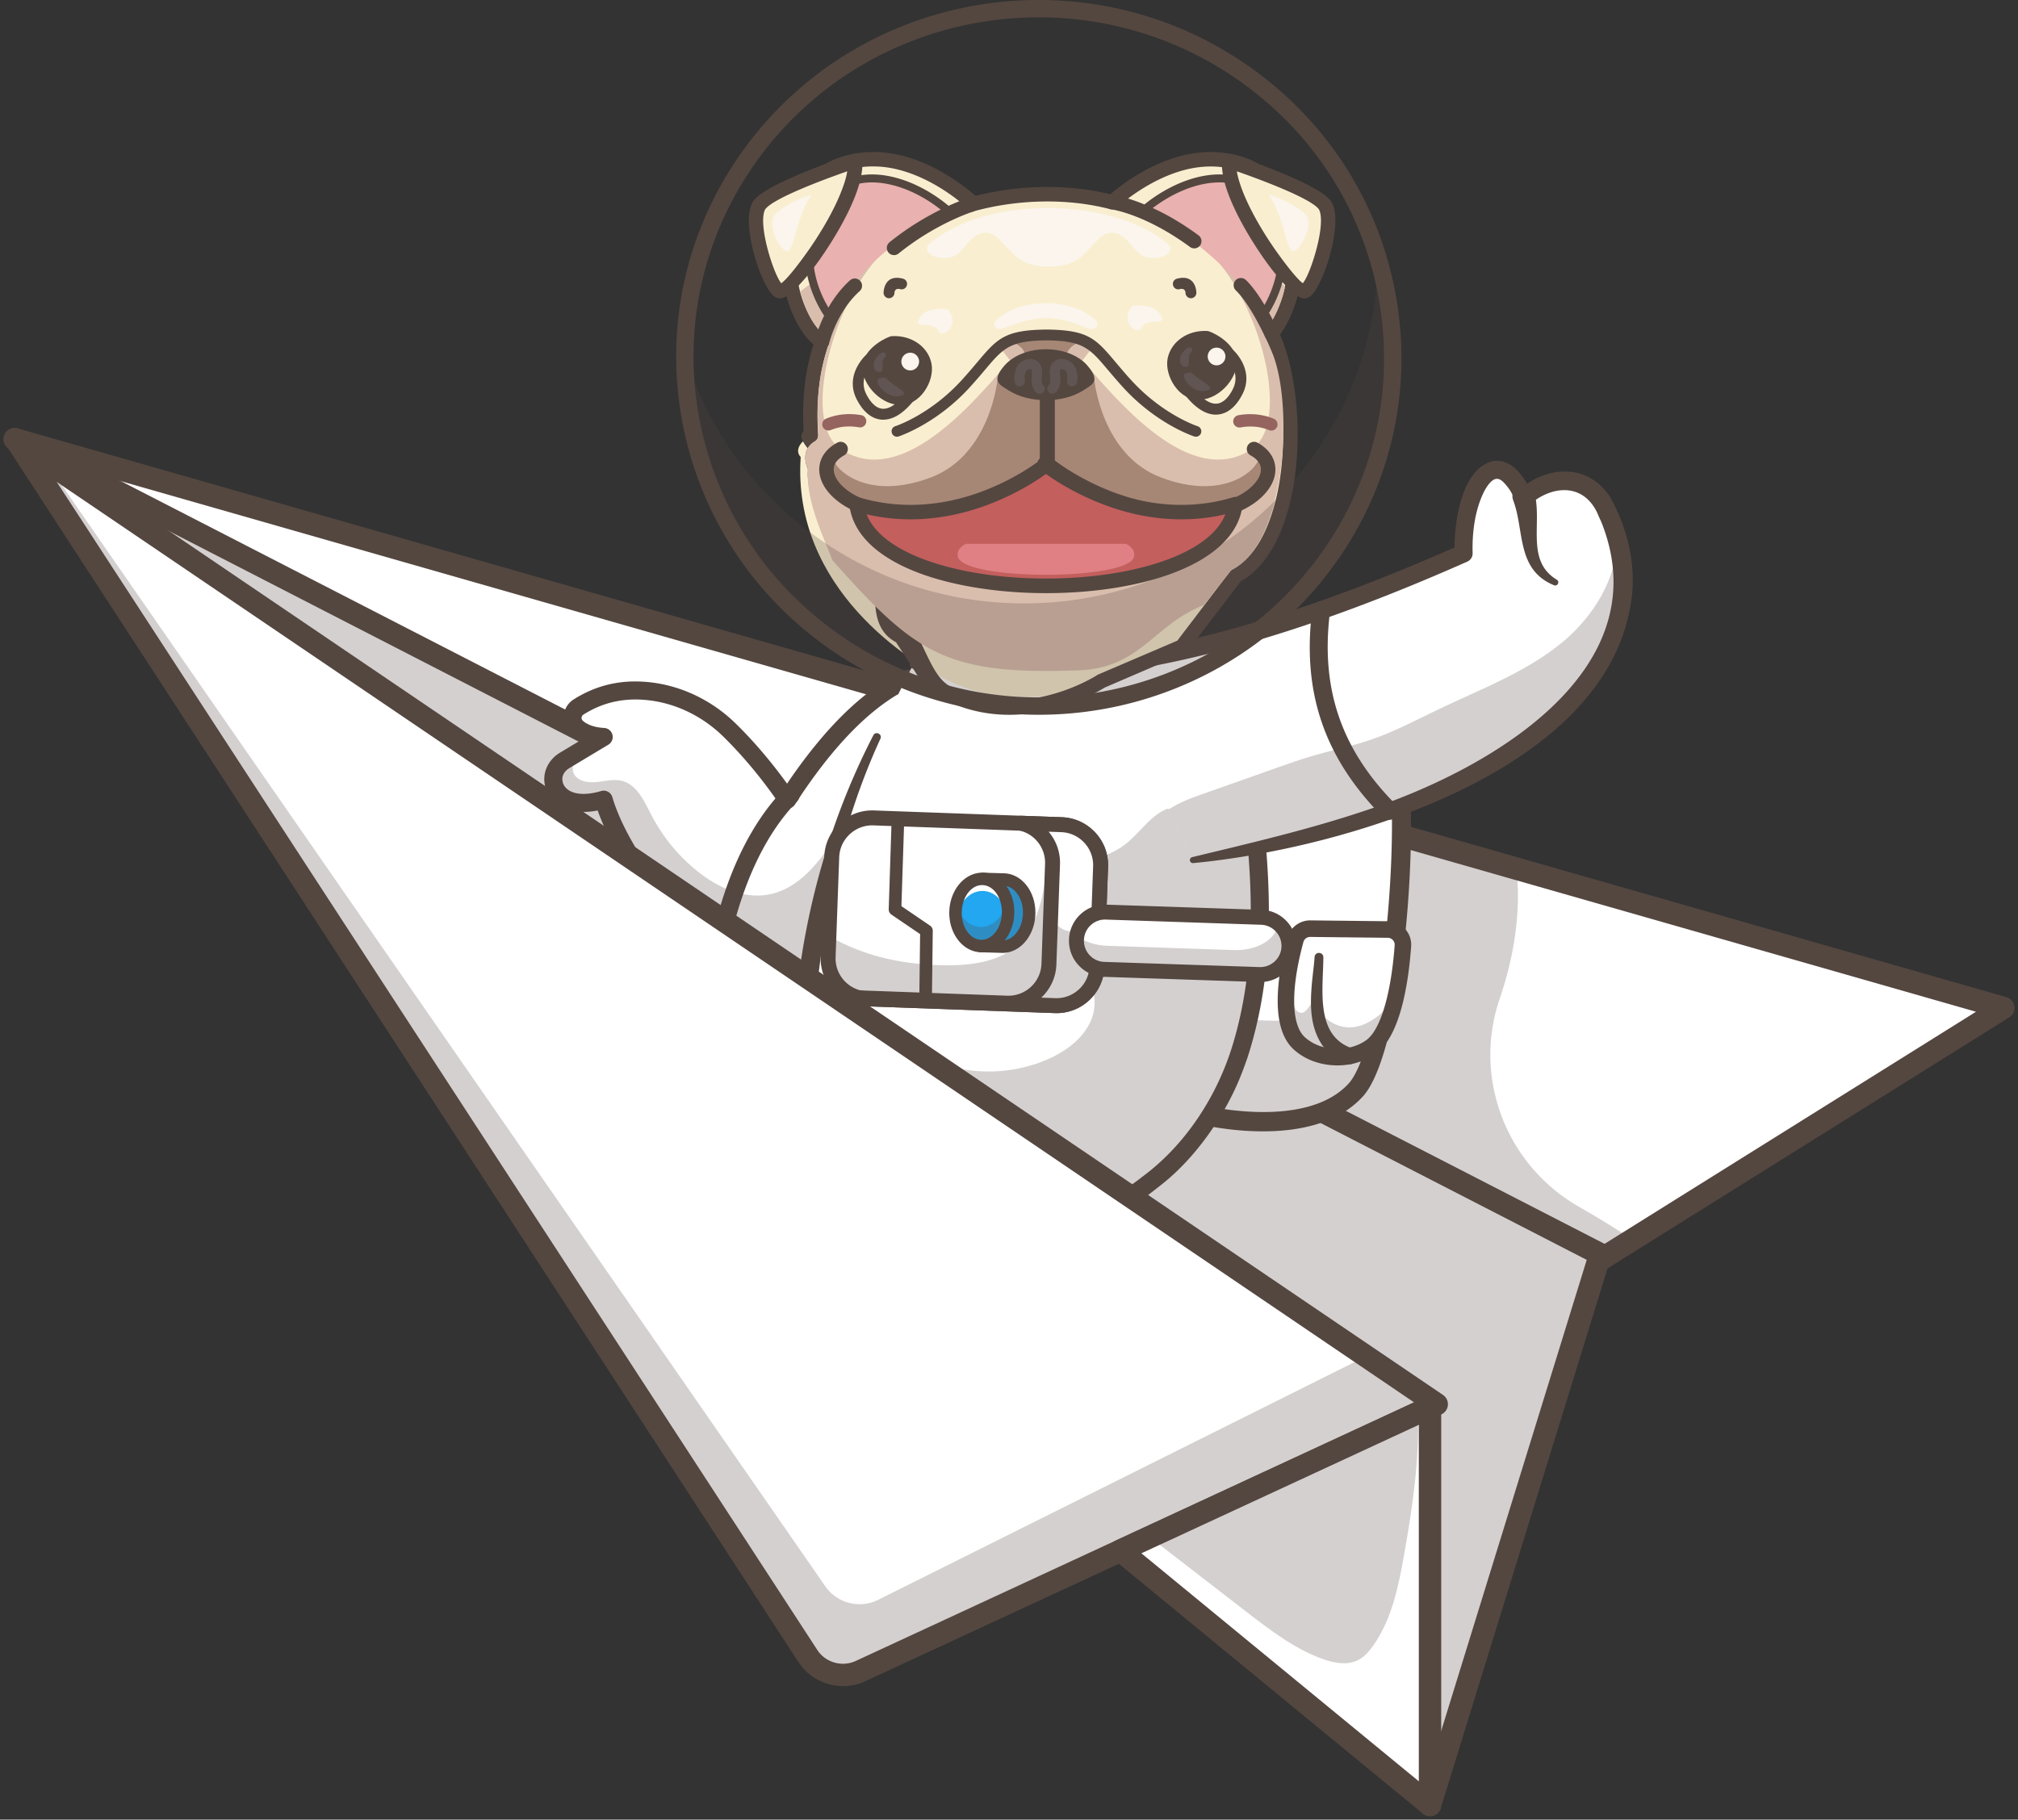<?xml version="1.0" encoding="UTF-8"?> <svg xmlns="http://www.w3.org/2000/svg" width="438" height="395" fill="none"><rect width="100%" height="100%" fill="#333333" stroke="none"/><path d="m434.805 218.788-80.556 50.354-36.093 22.554-91.688-57.159L3.2 95.334l262.054 74.957 63.877 18.265 105.674 30.232Z" fill="#fff"></path><path d="M318.157 294.126a2.43 2.43 0 0 1-1.287-.368L1.915 97.396a2.43 2.43 0 0 1 1.953-4.399l431.606 123.456a2.429 2.429 0 0 1 .618 4.397l-116.649 72.906c-.393.246-.841.37-1.286.37ZM19.177 102.432l298.976 186.399 110.73-69.207L19.178 102.432Z" fill="#544740"></path><path d="m354.249 269.142-36.095 22.552-91.688-57.159c9.73-23.447 20.677-47.011 38.786-64.246l63.877 18.265c.914 8.048-.136 16.369-2.362 24.195a91.113 91.113 0 0 1-1.318 4.226c-5.773 17.052 1.454 35.8 17.019 44.845l.3.175c3.899 2.268 7.817 4.543 11.481 7.147Z" fill="#544740" opacity=".25"></path><path d="m3.2 95.334 344.118 176.918-36.939 119.567L3.199 95.334Z" fill="#fff"></path><path d="m3.2 95.334 344.118 176.918-36.939 119.567L3.199 95.334Z" fill="#544740" opacity=".25"></path><path d="M310.379 394.251a2.424 2.424 0 0 1-1.687-.683L1.512 97.081a2.43 2.43 0 0 1 2.798-3.91l344.118 176.921a2.433 2.433 0 0 1 1.212 2.879l-36.938 119.567a2.43 2.43 0 0 1-2.323 1.713ZM16.746 105.031l292.478 282.296 35.171-113.844L16.746 105.031Z" fill="#544740"></path><path d="M294.255 236.619c-10.496 11.482-34.69 5.097-34.69 5.097l6.966-83.121 1.406-16.787s13.98 1.583 24.246 6.901c4.947 2.559 9.031 5.988 10.276 10.523 4.343 15.758.419 67.95-8.204 77.387Z" fill="#fff"></path><path d="M303.702 194.271c-1.245 18.251-4.604 37.046-9.447 42.346-10.495 11.484-34.691 5.1-34.691 5.1l8.375-99.908s.26.028.737.097l-6.532 77.896s24.197 6.384 34.691-5.1c2.843-3.112 5.175-10.867 6.867-20.431Z" fill="#544740" opacity=".25"></path><path d="M274.12 245.589c-7.89 0-14.556-1.712-15.088-1.852a2.088 2.088 0 0 1-1.485-2.552 2.086 2.086 0 0 1 2.55-1.489c.231.06 23.105 5.919 32.616-4.488 7.759-8.49 11.968-60.045 7.733-75.421-2.839-10.312-24.597-14.978-32.74-15.906a2.09 2.09 0 0 1-1.84-2.312 2.1 2.1 0 0 1 2.312-1.84c1.31.149 32.128 3.811 36.296 18.948 4.286 15.565.648 69.144-8.678 79.349-5.482 6-14.138 7.563-21.676 7.563Z" fill="#544740"></path><path d="m301.238 201.777-16.848-.19a3.301 3.301 0 0 0-3.225 2.432c-1.443 5.316-4.14 17.767.754 22.379 4.062 3.827 11.174 4.033 15.626.88 4.98-3.527 6.499-15.835 6.953-21.954a3.303 3.303 0 0 0-3.26-3.547Z" fill="#fff"></path><path d="M281.165 204.021c-1.447 5.314-4.14 17.765.754 22.375 4.062 3.829 11.174 4.035 15.628.882 3.061-2.171 4.814-7.662 5.815-12.991-.987 2.621-2.359 4.7-3.955 6.003-9.145 7.469-14.609-2.741-14.609-2.741s-1.296 2.253-2.179 2.309c-3.691.241-1.953-11.096-.917-16.942-.24.322-.426.693-.537 1.105Z" fill="#544740" opacity=".25"></path><path d="M290.278 231.273c-3.555 0-7.087-1.208-9.593-3.569-5.415-5.103-3.109-17.324-1.254-24.157.606-2.238 2.69-3.772 4.977-3.756l16.848.189a5.132 5.132 0 0 1 3.702 1.651 5.113 5.113 0 0 1 1.327 3.826c-.635 8.583-2.486 19.59-7.704 23.287-2.394 1.698-5.355 2.529-8.303 2.529Zm-5.924-27.889c-.681 0-1.278.453-1.454 1.106-2.758 10.152-2.663 17.854.251 20.601 3.345 3.15 9.462 3.481 13.357.722 3.088-2.187 5.405-9.895 6.199-20.62a1.498 1.498 0 0 0-.393-1.132 1.492 1.492 0 0 0-1.096-.488l-16.848-.189h-.016Z" fill="#544740"></path><path d="M287.228 207.79c-.013 6.836-1.871 16.953 6.2 19.758a1.797 1.797 0 0 1 1.141 2.288c-1.386 3.427-6.801-1.513-7.818-3.342-2.437-3.878-2.381-8.434-2.037-12.707.175-2.068.486-4.106.613-6.055.095-1.203 1.879-1.152 1.901.058ZM294.813 157.678c-8.233-.022-16.68.475-24.693 2.259a1.799 1.799 0 1 1-.672-3.529c4.284-.617 8.541-.823 12.782-.834a140.4 140.4 0 0 1 12.676.559c.972.089.892 1.574-.093 1.545Z" fill="#544740"></path><path d="M197.132 147.34c-.846 15.691-6.805 42.49-13.366 70.622l-8.341-5.668-.835-.564-17.167-11.646-20.395-13.832c-2.77-4.481-4.85-8.74-5.996-12.665-7.291 2.187-10.937-1.071-10.937-4.492 0-1.662 1.01-3.16 2.43-4.015l1.379-.826 7.126-4.277c-2.605-.155-4.492-.885-5.822-2.051-1.4-1.234-1.196-3.46.378-4.463 5.22-3.296 10.489-4.035 15.807-3.354 6.406.826 12.345 3.849 16.953 8.37 4.306 4.228 8.467 9.176 12.453 14.98.029.038.058.088.087.126.166-.253.32-.495.477-.739 8.379-12.784 16.749-21.181 25.129-25.207.212-.104.425-.202.64-.299Z" fill="#fff"></path><path d="M183.764 219.92a1.96 1.96 0 0 1-1.101-.338l-46.737-31.708a1.978 1.978 0 0 1-.566-.59c-2.574-4.164-4.428-7.899-5.637-11.353-3.554.706-6.636.235-8.805-1.38-1.771-1.316-2.785-3.305-2.785-5.454 0-2.255 1.294-4.436 3.378-5.691l4.441-2.665a9.081 9.081 0 0 1-2.038-1.341 4.693 4.693 0 0 1-1.591-3.919 4.748 4.748 0 0 1 2.208-3.667c5.17-3.263 10.758-4.455 17.104-3.644 6.676.861 13.093 4.026 18.076 8.915 3.906 3.834 7.637 8.208 11.117 13.027 8.19-12.112 16.527-20.255 24.81-24.233.206-.104.444-.213.682-.32a1.96 1.96 0 0 1 2.763 1.889c-.872 16.143-7.105 43.907-13.415 70.962a1.963 1.963 0 0 1-1.194 1.379 2.003 2.003 0 0 1-.71.131Zm-45.289-35.051 44.032 29.87c5.609-24.121 11.011-48.452 12.418-64.043-7.251 4.267-14.608 12.06-21.926 23.224-.147.231-.306.478-.475.739a1.96 1.96 0 0 1-3.198.111 17.169 17.169 0 0 1-.118-.168c-3.802-5.536-7.912-10.479-12.234-14.724-4.375-4.293-9.999-7.072-15.832-7.824-5.395-.693-10.147.311-14.511 3.067a.87.87 0 0 0-.401.666.798.798 0 0 0 .272.673c1.044.916 2.61 1.444 4.644 1.566a1.956 1.956 0 0 1 .89 3.632l-8.505 5.104c-.911.549-1.479 1.445-1.479 2.335 0 .911.427 1.734 1.206 2.313 1.502 1.117 4.13 1.227 7.209.304a1.956 1.956 0 0 1 1.496.155c.459.249.799.671.947 1.172 1.012 3.463 2.883 7.442 5.565 11.828Z" fill="#544740"></path><path d="M157.422 202.044a1.96 1.96 0 0 1-1.891-2.464c3.094-11.575 7.744-20.808 13.824-27.444a18.35 18.35 0 0 1 .79-.846 1.96 1.96 0 0 1 2.765-.157 1.96 1.96 0 0 1 .155 2.765c-.104.116-.206.22-.323.337-.127.134-.3.314-.464.505-5.687 6.207-10.037 14.89-12.965 25.85a1.96 1.96 0 0 1-1.891 1.454Z" fill="#544740"></path><path d="M182.306 180.255c-2.575 10.489-5.141 20.988-7.718 31.477l-17.166-11.646-20.395-13.832c-2.77-4.481-4.851-8.74-5.997-12.666-7.291 2.188-10.937-1.07-10.937-4.491 0-1.662 1.011-3.16 2.43-4.015l1.38-.827 2.313.244c-1.749-.087-2.499 2.587-1.361 3.928 1.137 1.341 3.13 1.516 4.879 1.312 1.74-.195 3.52-.661 5.231-.244 3.267.817 4.841 4.385 6.386 7.379a38.378 38.378 0 0 0 9.935 12.179c4.394 3.549 10.052 6.173 15.612 5.112 7-1.341 11.579-7.893 15.408-13.91Z" fill="#544740" opacity=".25"></path><path d="M273.41 198.997c0 .35 0 .71-.009 1.071-.02 1.128-.049 2.255-.096 3.372l-.088 1.72a83.411 83.411 0 0 1-.195 2.752c-.02.273-.038.553-.067.826l-.087.952c0 .096-.009.204-.029.311-.05.564-.117 1.129-.175 1.691-.097.777-.195 1.556-.302 2.324-.088.623-.175 1.234-.273 1.847a96.552 96.552 0 0 1-.408 2.354 88.835 88.835 0 0 1-.873 4.113c-.117.515-.244 1.03-.379 1.536-.224.835-.448 1.672-.701 2.499-.145.495-.291.992-.447 1.478-.05.136-.088.273-.137.407-.067.215-.136.437-.215.652-.145.437-.291.864-.457 1.303-.145.408-.291.826-.456 1.234-.02.058-.039.116-.068.175-.096.273-.204.544-.311.817l-.029.058a69.126 69.126 0 0 1-1.449 3.345 55.81 55.81 0 0 1-2.45 4.676c-.174.32-.369.631-.564.952a55.57 55.57 0 0 1-11.539 13.579 58.82 58.82 0 0 1-3.607 2.839 19.5 19.5 0 0 1-.893.642c-.574.408-1.167.807-1.769 1.196L203.138 231.1l-19.374-13.133-8.341-5.667c2.206-18.042 6.707-35.579 14.902-52.318l6.163-12.336 1.614-3.218 40.828-11.664 30.622 26.732c.262 1.487.515 2.965.759 4.443.506 3.139.972 6.27 1.379 9.38l.204 1.682c.097.739.186 1.467.262 2.196.108.876.195 1.749.282 2.616.068.602.126 1.196.175 1.798.058.573.107 1.137.155 1.711.096 1.079.174 2.158.244 3.227.038.506.078 1.001.096 1.498a155.98 155.98 0 0 1 .273 6.473c.04 1.493.049 2.989.029 4.477Z" fill="#fff"></path><path d="M197.9 143.715c9.757-4.323 19.96-7.34 30.276-9.955 3.42-.912 6.81-1.922 10.215-2.883a1.978 1.978 0 0 1 1.826.407l30.621 26.733c.35.305.566.707.641 1.133 3.97 23.78 6.663 47.792-.737 70.494-.531 1.502-.914 2.583-1.354 3.657-3.276 8.415-9.679 17.918-17.412 23.936-1.673 1.342-3.753 2.96-5.577 4.121-2.143 1.387-4.311-1.738-2.194-3.241 1.137-.749 2.518-1.695 3.567-2.552 9.615-7.031 16.38-17.703 19.701-28.509 5.457-17.732 4.481-36.598 2.079-54.849-.614-4.128-1.181-8.261-1.926-12.378l.641 1.134-30.622-26.732 1.826.408c-10.254 2.77-20.253 6.417-30.671 8.574-3.467.744-6.947 1.443-10.492 1.918a.745.745 0 0 1-.408-1.416ZM173.356 212.041c2.342-18.2 7.786-36.139 16.203-52.439.508-.948 1.982-.27 1.534.751-5.674 12.344-9.478 25.437-11.719 38.801-.762 4.446-1.255 8.929-1.88 13.393-.429 2.659-4.355 2.201-4.138-.506Z" fill="#544740"></path><path d="M273.206 205.315c-1.72.486-3.549.739-5.318.904a124.96 124.96 0 0 1-28.21-.457c-2.528-.331-5.327-.904-6.756-3.014-1.021-1.486-1.099-3.412-1.041-5.21.097-2.974.554-6.145 2.517-8.389 2.314-2.644 6.125-3.325 9.04-5.288 4.112-2.761 6.794-8.205 11.723-8.7l3.043 1.05c-.273-.399.175-.972.661-1.021.486-.049.942.204 1.39.39 1.944.806 4.132.349 6.232.36 1.955.02 3.878.457 5.667 1.254 1.101 9.651 1.578 19.121 1.052 28.121Z" fill="#544740" opacity=".25"></path><path d="m272.953 208.736-.087.952c0 .097-.009.204-.029.311-.049.565-.117 1.129-.175 1.691-.096.777-.195 1.556-.302 2.324a95.369 95.369 0 0 1-.273 1.848 96.473 96.473 0 0 1-.408 2.353c-.125.68-.262 1.361-.407 2.042-.146.69-.303 1.379-.466 2.071-.117.515-.244 1.03-.379 1.536-.224.835-.448 1.673-.701 2.499-.145.495-.291.992-.447 1.478-.049.136-.088.273-.137.407-.067.215-.136.437-.215.652-.145.437-.291.865-.456 1.303-.146.408-.292.826-.457 1.234-.02.058-.038.117-.068.175-.096.273-.203.544-.311.817l-.029.058a69.126 69.126 0 0 1-.622 1.498 43.388 43.388 0 0 1-.827 1.847 55.81 55.81 0 0 1-2.449 4.676c-.175.32-.37.632-.565.952a55.52 55.52 0 0 1-11.538 13.579 59.15 59.15 0 0 1-3.608 2.839c-.291.224-.593.437-.893.643-.573.407-1.167.806-1.769 1.195l-42.199-28.617a14.619 14.619 0 0 1-.224-.661c7.739 3.014 16.663 2.868 24.292-.408 4.082-1.749 7.961-4.568 9.653-8.67 1.682-4.103.419-9.584-3.567-11.548l.515-4.161a348.309 348.309 0 0 1 39.148 3.085Z" fill="#544740" opacity=".25"></path><path d="m311.837 304.818-1.458.671-67.17 31.117-56.449 26.15a9.06 9.06 0 0 1-11.412-3.276L3.686 95.82l133.34 90.434 20.395 13.832 18.004 12.208 8.341 5.668 61.572 41.751 66.499 45.105Z" fill="#fff"></path><path d="m246.283 319.492-55.665 27.781a9.06 9.06 0 0 1-11.502-2.943L9.596 99.828l-5.91-4.008 171.66 263.658a9.063 9.063 0 0 0 11.412 3.276l56.449-26.15 67.171-31.117 1.457-.671-15.326-10.394-50.226 25.07Z" fill="#544740" opacity=".25"></path><path d="M182.983 366.013c-3.798 0-7.506-1.874-9.673-5.21L1.65 97.145a2.43 2.43 0 0 1 3.4-3.338l171.74 116.476 8.341 5.67 128.071 86.855a2.431 2.431 0 0 1-.349 4.219l-1.458.67-123.614 57.263a11.41 11.41 0 0 1-4.798 1.053ZM12.303 104.6l165.082 253.553c1.785 2.746 5.378 3.776 8.354 2.397l121.177-56.135L12.303 104.6Z" fill="#544740"></path><path d="M310.379 305.489v86.33l-67.17-55.213 6.541-3.034 57.994-26.869 2.635-1.214Z" fill="#fff"></path><path d="M310.379 394.251c-.551 0-1.099-.19-1.543-.554l-67.171-55.215a2.438 2.438 0 0 1-.868-2.186 2.434 2.434 0 0 1 1.391-1.896l67.17-31.117a2.43 2.43 0 0 1 3.453 2.204v86.332c0 .941-.542 1.796-1.392 2.197a2.417 2.417 0 0 1-1.04.235Zm-62.64-57.066 60.209 49.491v-77.383l-60.209 27.892Z" fill="#544740"></path><path d="M304.761 337.432c-1.225 6.951-2.674 14.114-6.765 19.86-.855 1.205-1.856 2.353-3.159 3.032-2.412 1.263-5.366.681-7.914-.262-6.057-2.217-11.256-6.221-16.36-10.157-6.912-5.337-13.814-10.675-20.715-16.011l-.096-.32 57.994-26.869c.358 10.216-1.187 20.608-2.985 30.727Z" fill="#544740" opacity=".25"></path><path d="m188.209 216.823 40.791 1.47c4.829.177 8.926-3.633 9.1-8.467l.783-21.707c.153-4.231-2.75-7.895-6.719-8.858a8.664 8.664 0 0 0-1.75-.242l-40.786-1.472c-4.834-.175-8.93 3.633-9.1 8.467l-.624 17.193-.164 4.516c-.173 4.833 3.64 8.925 8.469 9.1Z" fill="#fff"></path><path d="m188.209 216.823 40.791 1.47c4.829.177 8.926-3.633 9.1-8.467l.783-21.707c.153-4.231-2.75-7.895-6.719-8.858-2.372 1.455-3.879 2.386-3.879 2.386-2.615 17.352-2.315 30.298-29.286 27.53-9.298-.954-15.442-3.919-19.093-5.97l-.164 4.516c-.175 4.833 3.638 8.925 8.467 9.1Z" fill="#544740" opacity=".25"></path><path d="M229.321 219.926c-.128 0-.253-.002-.381-.008l-40.79-1.472c-5.736-.208-10.235-5.043-10.03-10.78l.785-21.711c.1-2.77 1.279-5.34 3.321-7.24a10.39 10.39 0 0 1 7.461-2.79l40.788 1.473c2.768.1 5.341 1.279 7.24 3.319a10.353 10.353 0 0 1 2.79 7.461l-.783 21.71c-.204 5.61-4.834 10.038-10.401 10.038Zm-.264-3.251c3.966.135 7.278-2.956 7.42-6.903l.783-21.711a7.113 7.113 0 0 0-1.922-5.132 7.117 7.117 0 0 0-4.982-2.288l-40.788-1.472a7.121 7.121 0 0 0-5.132 1.923 7.117 7.117 0 0 0-2.288 4.982l-.784 21.71c-.144 3.95 2.954 7.279 6.903 7.421l40.79 1.47Z" fill="#544740"></path><path d="M186.578 216.604a7.848 7.848 0 0 0 1.631.22L229 218.295c3.538.125 6.683-1.88 8.178-4.874a8.644 8.644 0 0 0 .917-3.593l.351-9.644.117-3.181.32-8.882c.175-4.834-3.64-8.925-8.467-9.1l-8.814-.317c4.035.912 7 4.605 6.849 8.88l-.421 11.726-.362 9.989c-.176 4.828-4.271 8.643-9.1 8.466l-31.99-1.161Z" fill="#fff"></path><path d="M186.578 216.604a7.848 7.848 0 0 0 1.631.22L229 218.295c4.829.176 8.926-3.633 9.095-8.467l.468-12.825c-1.109 2.229-3.052 4.945-6.012 5.13-1.623.106-3.174-1.115-4.521-2.821l-.362 9.988c-.176 4.829-4.271 8.644-9.1 8.467l-31.99-1.163Z" fill="#544740" opacity=".25"></path><path d="M229.328 219.926c-.129 0-.257-.002-.386-.008l-40.792-1.474a9.685 9.685 0 0 1-1.951-.26 1.62 1.62 0 0 1-1.23-1.796 1.635 1.635 0 0 1 1.667-1.404l31.994 1.158a7.165 7.165 0 0 0 5.129-1.922 7.11 7.11 0 0 0 2.286-4.981l.782-21.711a7.17 7.17 0 0 0-5.582-7.244 1.623 1.623 0 0 1-1.25-1.793c.107-.829.797-1.459 1.667-1.412l8.811.317a10.36 10.36 0 0 1 7.242 3.321 10.333 10.333 0 0 1 2.788 7.461l-.783 21.708a10.331 10.331 0 0 1-3.32 7.242 10.32 10.32 0 0 1-7.072 2.798Zm-3.325-3.362 3.057.111a7.148 7.148 0 0 0 5.129-1.922 7.102 7.102 0 0 0 2.286-4.981l.783-21.709a7.099 7.099 0 0 0-1.922-5.133 7.13 7.13 0 0 0-4.983-2.289l-2.752-.098a10.394 10.394 0 0 1 2.468 7.105l-.783 21.709a10.323 10.323 0 0 1-3.283 7.207Z" fill="#544740"></path><path d="M211.967 198.036c-.024.803.908 7.319.908 7.319l4.574.138c3.15.096 5.802-3.089 5.924-7.111.122-4.022-2.333-7.362-5.482-7.458l-4.574-.138s-1.31 5.944-1.35 7.25Z" fill="#22A7F0"></path><path d="M211.967 198.036c-.024.803.908 7.319.908 7.319l4.574.138c3.15.096 5.802-3.089 5.924-7.111.122-4.022-2.333-7.362-5.482-7.458l-4.574-.138s-1.31 5.944-1.35 7.25Z" fill="#544740" opacity=".25"></path><path d="M217.591 206.849c-.06 0-.12 0-.182-.002l-4.576-.138a1.351 1.351 0 0 1-1.297-1.16c-.286-1.992-.947-6.715-.921-7.551.04-1.365 1.157-6.488 1.381-7.5a1.37 1.37 0 0 1 1.361-1.061l4.574.138c1.948.06 3.729 1.056 5.016 2.807 1.214 1.65 1.846 3.796 1.776 6.044-.069 2.246-.828 4.35-2.138 5.924-1.345 1.616-3.112 2.499-4.994 2.499Zm-3.536-2.81 3.436.104c1.097.051 2.169-.508 3.017-1.526.927-1.112 1.464-2.629 1.514-4.275.051-1.645-.394-3.194-1.252-4.36-.784-1.067-1.82-1.673-2.919-1.706l-3.451-.104c-.478 2.239-1.059 5.164-1.081 5.903 0 .458.352 3.212.736 5.964Z" fill="#544740"></path><path d="M218.78 198.249c.122-4.022-2.333-7.361-5.482-7.456-3.15-.096-5.802 3.088-5.924 7.111-.122 4.022 2.333 7.361 5.482 7.456 3.15.096 5.802-3.088 5.924-7.111Z" fill="#22A7F0"></path><path d="M218.799 198.246c-.12 4.02-2.773 7.207-5.922 7.111-3.154-.095-5.607-3.437-5.484-7.461.015-.542.08-1.073.188-1.581.726 2.788 2.753 4.819 5.2 4.89 2.72.082 5.072-2.28 5.736-5.525.209.802.308 1.667.282 2.566Z" fill="#544740" opacity=".25"></path><path d="M218.799 198.246a7.932 7.932 0 0 1-.063.808c-.53-3.171-2.698-5.569-5.359-5.649-2.933-.088-5.441 2.671-5.858 6.308a9.205 9.205 0 0 1-.124-1.817c.12-4.02 2.774-7.207 5.922-7.11 3.149.1 5.602 3.434 5.482 7.46Z" fill="#fff"></path><path d="M213.012 206.711c-.059 0-.117 0-.177-.004-3.889-.118-6.938-4.088-6.792-8.849.144-4.688 3.329-8.425 7.14-8.425.058 0 .116 0 .176.004 3.89.118 6.938 4.088 6.793 8.851-.142 4.686-3.329 8.423-7.14 8.423Zm-4.266-8.771c-.101 3.272 1.772 5.991 4.171 6.064 2.392.099 4.434-2.53 4.532-5.8.1-3.271-1.773-5.992-4.172-6.064-2.424-.111-4.431 2.528-4.531 5.8ZM200.896 218.491h-.016a1.366 1.366 0 0 1-1.351-1.385l.178-14.334-6.218-4.23a1.36 1.36 0 0 1-.597-1.175l.64-19.66a1.365 1.365 0 0 1 1.411-1.323 1.37 1.37 0 0 1 1.323 1.412l-.615 18.908 6.204 4.221c.38.258.604.69.599 1.148l-.188 15.07a1.37 1.37 0 0 1-1.37 1.348Z" fill="#544740"></path><path d="m273.341 211.55-33.692-1.127a6.217 6.217 0 0 1 .415-12.427l33.692 1.127a6.216 6.216 0 0 1 6.006 6.421 6.215 6.215 0 0 1-6.421 6.006Z" fill="#fff"></path><path d="M277.261 201.121c-.688 3.036-4.672 5.271-9.413 5.113l-27.485-.919c-2.618-.088-4.954-.888-6.607-2.104-.058.258-.102.52-.111.79-.115 3.432 3.964 6.353 9.109 6.524l27.486.919c5.145.172 9.409-2.469 9.524-5.902.054-1.685-.905-3.245-2.503-4.421Z" fill="#544740" opacity=".25"></path><path d="m273.552 213.175-.266-.003-33.691-1.127a7.778 7.778 0 0 1-5.464-2.481 7.78 7.78 0 0 1-2.109-5.616 7.791 7.791 0 0 1 2.48-5.464 7.799 7.799 0 0 1 5.617-2.109l33.692 1.126a7.78 7.78 0 0 1 5.463 2.481 7.786 7.786 0 0 1 2.111 5.617c-.142 4.231-3.629 7.576-7.833 7.576Zm-.156-3.247c2.535.068 4.661-1.907 4.744-4.439a4.575 4.575 0 0 0-1.235-3.292 4.571 4.571 0 0 0-3.204-1.454l-33.691-1.127a4.556 4.556 0 0 0-3.293 1.236 4.565 4.565 0 0 0-1.452 3.203 4.574 4.574 0 0 0 1.236 3.293 4.56 4.56 0 0 0 3.201 1.454l33.694 1.126Z" fill="#544740"></path><path d="m258.859 186.709-5.19-11.004-14.737-31.282c24.867-3.256 51.337-12.141 78.739-24.303-.486-13.124 6.552-26.11 13.124-12.15 2.089-1.711 4.326-2.906 6.746-3.441 4.297-.952 8.633 1.341 10.646 5.248a38.452 38.452 0 0 1 2.741 6.824c8.124 27.647-18.872 58.19-92.069 70.108Z" fill="#fff"></path><path d="M238.677 142.483c27.144-3.658 53.199-13.135 78.198-24.15l-1.161 1.862c-.2-5.999 1.245-18.515 8.396-20.124 4.366-.538 6.89 3.866 8.456 7.067l-3.013-.68c6.276-5.477 15.194-5.972 20.004 1.589 3.38 6.127 5.205 13.043 4.758 20.054-3.184 39.09-62.712 56.18-95.35 59.258a.657.657 0 0 1-.215-1.291c12.727-3.074 25.405-6.011 37.71-10.152 26.076-8.57 64.21-30.037 51.068-62.682l-.492-1.056c-2.764-7.173-9.691-7.189-15-2.688a1.97 1.97 0 0 1-2.77-.299c-.666-1.09-1.176-2.337-1.907-3.303-1.007-1.274-2.059-2.626-3.442-1.563-.621.451-1.239 1.33-1.74 2.262-2.04 3.993-2.675 8.949-2.548 13.468a1.956 1.956 0 0 1-1.161 1.862c-12.645 5.6-25.529 10.727-38.732 14.986-13.196 4.248-26.728 7.638-40.549 9.467a1.96 1.96 0 1 1-.51-3.887Z" fill="#544740"></path><path d="M333.099 107.202c1.62 6.461-1.951 14.562 4.799 18.639.706.411.153 1.519-.6 1.199-8.174-3.334-6.405-11.753-8.811-18.302-1.329-3.307 3.68-4.988 4.612-1.536ZM301.567 177.955c-.498 0-.997-.192-1.377-.572-12.771-12.831-17.654-27.176-15.368-45.147a1.943 1.943 0 1 1 3.856.492c-2.122 16.684 2.413 30.002 14.269 41.914a1.944 1.944 0 0 1-.007 2.75 1.954 1.954 0 0 1-1.373.563Z" fill="#544740"></path><path d="m258.859 186.709-5.19-11.004c2.275-1.527 4.928-2.488 7.533-3.401 5.141-1.819 10.284-3.637 15.426-5.464 3.032-1.07 6.075-2.148 9.167-3.023 3.811-1.089 7.71-1.886 11.472-3.151 5.269-1.769 10.197-4.413 15.222-6.814 9.127-4.355 18.79-7.98 26.596-14.416 6.834-5.647 12.092-14.154 11.839-22.834 8.128 27.646-18.868 58.189-92.065 70.107Z" fill="#544740" opacity=".25"></path><path fill-rule="evenodd" clip-rule="evenodd" d="M173.79 99.202s-2.255-1.97 2.222-4.714c-.457-7.771.237-14.061 2.412-20.32-4.035-2.348-6.936-10.703-6.841-14.455.189-8.087 8.827-22.999 8.827-22.999s5.991-3.626 14.913-1.387c8.922 2.222 15.732 8.733 15.732 8.733l-.347.394c9.727-2.727 20.824-3.074 30.708-.52.993-.914 7.409-6.558 15.591-8.607 8.922-2.223 14.912 1.387 14.912 1.387s8.639 14.913 8.828 23c.079 3.136-1.939 9.49-4.776 12.737 6.636 13.493 6.006 45.289-7.725 52.54l-11.696 15.354-17.514 7.488s-16.41 7.913-32.994 0c-8.276-3.862-34.191-20.083-32.252-48.631Z" fill="#F9EFD0"></path><path d="M176.833 95.828c-3.169 1.939-1.734 5.312-1.624 5.549v.015c.11.237.158.489.142.757-.71 10.499 13.503 18.858 18.169 25.905 7.645 11.523 8.204 18.864 13.185 21.197h.016c15.275 7.299 30.408-2.065 31.401-2.695.095-.063.19-.127.3-.158l17.119-7.33 11.429-15.007c.142-.19.315-.347.536-.458 5.722-3.026 9.001-10.94 10.325-19.878 1.624-11.019.221-23.472-3.279-30.581a1.595 1.595 0 0 1 .221-1.735c1.198-1.371 2.254-3.405 3.027-5.47.883-2.364 1.403-4.713 1.356-6.195-.158-6.952-7.078-19.515-8.403-21.88-1.324-.662-6.305-2.806-13.383-1.04-3.894.977-7.393 2.821-10.026 4.524a40.737 40.737 0 0 0-4.839 3.657 1.553 1.553 0 0 1-1.514.41c-4.713-1.23-9.726-1.765-14.739-1.671-5.17.095-10.325.836-15.149 2.191a1.543 1.543 0 0 1-1.45-.33 1.539 1.539 0 0 1-.536-1.183c-2.002-1.703-7.472-5.927-14.203-7.614-7.078-1.766-12.06.362-13.384 1.04-1.324 2.35-8.244 14.929-8.402 21.88-.047 1.86.757 5.06 2.128 7.946 1.056 2.238 2.428 4.224 3.941 5.107.631.362.946 1.15.694 1.86a43.509 43.509 0 0 0-2.113 9.27c-.378 3.23-.441 6.667-.204 10.45.047.6-.221 1.167-.741 1.467Zm15.236 15.322c-.489-1.308-21.542-14.487-17.664-17.466-.173-3.626-.095-6.952.268-10.105a46.385 46.385 0 0 1 1.892-8.812c-1.64-1.355-3.043-3.468-4.13-5.738-1.561-3.294-2.475-7.078-2.428-9.363.205-8.513 9.017-23.71 9.033-23.757.157-.268.378-.472.63-.614.678-.379 6.999-3.784 16.032-1.53 8.039 2.002 14.408 7.315 16.032 8.75 4.65-1.183 9.568-1.83 14.502-1.924 4.998-.078 9.995.426 14.755 1.577a43.938 43.938 0 0 1 4.666-3.468c2.869-1.86 6.684-3.863 10.972-4.934 9.553-2.38 16.079 1.56 16.095 1.56.236.142.441.347.567.568.032.047 8.828 15.243 9.033 23.756.047 1.86-.536 4.65-1.561 7.361-.756 2.034-1.765 4.036-2.947 5.628 3.436 7.74 4.776 20.367 3.137 31.512-1.419 9.695-5.124 18.365-11.65 22.038l-11.507 15.086c-.174.236-.41.394-.647.504l-17.371 7.472c-1.593.993-17.845 10.751-34.381 2.853h-.016c-5.281-2.459-2.86-.578-10.915-12.701-8.04-4.256-3.075-17.124-2.397-28.253Z" fill="#544740"></path><path fill-rule="evenodd" clip-rule="evenodd" d="m216.904 75.255 2.317 2.98c-7.472 8.56-23.441 28.169-36.761 19.247-8.134-5.454-2.617-29.1 7.551-40.954 7.015-8.166-6.117-.978-16.332 6.747a25.213 25.213 0 0 0 1.608 4.43c1.056 2.238 2.428 4.224 3.941 5.107.631.362.946 1.15.694 1.86a43.509 43.509 0 0 0-2.113 9.269c-.378 3.232-.441 6.668-.204 10.451a1.563 1.563 0 0 1-.757 1.435c-3.169 1.939-1.734 5.312-1.624 5.549v.016c.111.236.158.488.142.756-.441 6.526 3.311 14.298 5.313 19.484 17.664 19.821 24.262 24.823 52.092 23.919 14.754 0 17.149-9.742 28.467-14.187l5.763-7.288c.142-.19.315-.347.536-.458 11.713-6.195 13.289-36.036 8.513-47.244a67.322 67.322 0 0 0-1.467-3.215 1.595 1.595 0 0 1 .221-1.735c1.198-1.37 2.254-3.404 3.027-5.47a23.102 23.102 0 0 0 1.103-3.83c-9.915-7.252-21.439-13.352-14.786-5.596 10.167 11.838 15.685 35.5 7.551 40.954-13.321 8.922-29.289-10.672-36.762-19.248l2.318-2.979c-6.006-4.445-10.121-2.57-10.121-2.57l-.157 1.025.031-1.024c.016 0-4.098-1.876-10.104 2.57Z" fill="#DABEAD"></path><path fill-rule="evenodd" clip-rule="evenodd" d="M193.495 72.97c-.552.032-5.486 2.145-6.227 5.897-.725 3.751 3.295 8.78 7.866 9.048 4.572.268 7.772-5.218 7.046-8.97-.725-3.736-4.429-6.258-8.685-5.974Z" fill="#544740"></path><path fill-rule="evenodd" clip-rule="evenodd" d="M197.561 76.564c1.057 0 1.924.868 1.924 1.924a1.931 1.931 0 0 1-1.924 1.923 1.93 1.93 0 0 1-1.923-1.923 1.93 1.93 0 0 1 1.923-1.924Z" fill="#FBF5EE"></path><path d="M187.915 77.1a1.186 1.186 0 0 1 1.655.095c.426.489.378 1.23-.094 1.655-.016.016-3.327 2.995-1.451 6.715.536 1.057 1.151 1.892 1.829 2.444.504.41 1.04.646 1.592.71.568.062 1.198-.064 1.876-.41.962-.49 2.018-1.404 3.137-2.79A1.177 1.177 0 1 1 198.288 87c-1.34 1.655-2.649 2.774-3.91 3.42-1.103.552-2.16.757-3.168.663-1.025-.11-1.971-.52-2.822-1.214-.946-.757-1.766-1.86-2.459-3.216-2.696-5.328 1.986-9.537 1.986-9.553Z" fill="#544740"></path><path fill-rule="evenodd" clip-rule="evenodd" d="M191.43 76.533s-1.782.993-1.782 2.68c0 1.687 1.451 1.734 1.782 1.277.315-.457-.095-2.364.457-2.774.536-.41.631-1.372-.457-1.183ZM192.155 82.035s-2.002-.315-1.64 1.01c.363 1.323 2.68 3.499 4.919 2.868 2.222-.646-.694-1.466-3.279-3.878Z" fill="#615553"></path><path fill-rule="evenodd" clip-rule="evenodd" d="M262.115 71.851c.551.032 5.485 2.144 6.226 5.896.725 3.752-3.294 8.78-7.866 9.048-4.571.268-7.771-5.218-7.046-8.97.741-3.736 4.445-6.242 8.686-5.974Z" fill="#544740"></path><path d="M266.135 77.762a1.159 1.159 0 0 1-.095-1.656 1.158 1.158 0 0 1 1.655-.094c.016.016 4.682 4.225 1.987 9.537-.694 1.356-1.514 2.46-2.459 3.216-.852.693-1.798 1.103-2.822 1.213-1.009.11-2.081-.094-3.169-.661-1.261-.647-2.569-1.75-3.909-3.421a1.177 1.177 0 1 1 1.829-1.482c1.119 1.387 2.175 2.302 3.137 2.79.677.347 1.308.473 1.875.41.552-.063 1.088-.3 1.593-.71.677-.551 1.292-1.37 1.828-2.443 1.876-3.704-1.434-6.684-1.45-6.7Z" fill="#544740"></path><path fill-rule="evenodd" clip-rule="evenodd" d="M264.053 75.461a1.93 1.93 0 0 1 1.923 1.923 1.93 1.93 0 0 1-1.923 1.923 1.93 1.93 0 0 1-1.923-1.923 1.92 1.92 0 0 1 1.923-1.923Z" fill="#FBF5EE"></path><path fill-rule="evenodd" clip-rule="evenodd" d="M257.906 75.415s-1.781.993-1.781 2.68c0 1.686 1.45 1.733 1.781 1.276.316-.457-.094-2.364.458-2.774.551-.41.63-1.356-.458-1.182ZM258.631 80.915s-2.002-.315-1.639 1.01c.362 1.324 2.68 3.499 4.918 2.868 2.223-.646-.693-1.466-3.279-3.878Z" fill="#615553"></path><path fill-rule="evenodd" clip-rule="evenodd" d="M218.953 73.978s4.241 1.15 3.374 3.941c-.867 2.775-5.833 4.54-5.833 4.54s-1.56 16.363-14.534 21.218c-12.989 4.855-19.847-1.056-20.903-3.484-1.056-2.427-2.396 4.745 2.806 8.119 5.202 3.373 21.786 3.61 29.431.078 7.646-3.531 13.715-7.472 13.715-7.472s6.069 3.941 13.714 7.472c7.646 3.532 24.229 3.295 29.431-.078 5.202-3.374 3.862-10.546 2.806-8.119-1.056 2.428-7.913 8.339-20.903 3.484-12.989-4.855-14.534-21.218-14.534-21.218s-4.965-1.766-5.832-4.54 3.373-3.94 3.373-3.94c-2.412-.773-8.071-1.294-8.071-1.294s-5.612.52-8.04 1.293Z" fill="#A68675"></path><path d="M225.748 86.039a1.58 1.58 0 0 1 1.576-1.577c.867 0 1.576.71 1.576 1.577v14.66c0 .52-.252.977-.646 1.261-.962.788-12.579 9.947-28.848 11.145-7.598.552-13.62-1.356-17.293-4.099-1.623-1.198-2.821-2.585-3.531-4.004-.772-1.56-.977-3.168-.551-4.681.472-1.656 1.655-3.122 3.673-4.225a1.578 1.578 0 0 1 2.128.63 1.578 1.578 0 0 1-.631 2.129c-1.198.662-1.907 1.466-2.144 2.317-.205.741-.079 1.576.331 2.427.489.978 1.356 1.971 2.585 2.869 3.153 2.334 8.418 3.973 15.197 3.484 13.872-1.024 24.103-8.165 26.562-10.025V86.038h.016Z" fill="#544740"></path><path d="M225.748 86.039a1.58 1.58 0 0 1 1.576-1.577c.867 0 1.577.71 1.577 1.577v13.888c2.459 1.875 12.689 9.016 26.562 10.025 6.778.505 12.043-1.135 15.196-3.484 1.214-.898 2.081-1.891 2.585-2.869.426-.851.552-1.686.331-2.427-.236-.851-.93-1.655-2.144-2.317a1.578 1.578 0 0 1-.63-2.129 1.577 1.577 0 0 1 2.128-.63c2.002 1.088 3.2 2.57 3.673 4.225.425 1.513.221 3.137-.552 4.681-.709 1.419-1.907 2.806-3.531 4.004-3.673 2.728-9.695 4.651-17.293 4.099-16.268-1.198-27.886-10.357-28.848-11.145a1.546 1.546 0 0 1-.646-1.261v-14.66h.016Z" fill="#544740"></path><path fill-rule="evenodd" clip-rule="evenodd" d="M217.96 79.418c-2.869 3.342-1.04 4.067.962 5.328 4.43 2.837 11.76 2.837 16.189 0 1.987-1.277 3.815-1.986.962-5.328-4.13-4.808-13.983-4.808-18.113 0Z" fill="#544740"></path><path d="M222.421 82.602c.095.6-.315 1.167-.914 1.261a1.103 1.103 0 0 1-1.261-.914c0-.016-.631-3.8 2.191-4.792.615-.22 1.166-.268 1.624-.205.52.079.945.3 1.276.615.316.283.521.646.663 1.04.189.552.22 1.167.157 1.687-.079.504-.11 1.182-.016 1.734.048.252.095.425.142.457a1.09 1.09 0 0 1 .253 1.53 1.09 1.09 0 0 1-1.53.251c-.583-.41-.898-1.103-1.024-1.876-.142-.803-.095-1.734 0-2.427a1.408 1.408 0 0 0-.048-.63.565.565 0 0 0-.094-.174.12.12 0 0 0-.079-.032c-.126-.015-.315 0-.583.095-1.072.378-.757 2.365-.757 2.38ZM233.787 82.934a1.104 1.104 0 0 1-1.261.914 1.105 1.105 0 0 1-.915-1.261s.331-2.002-.74-2.38c-.253-.095-.442-.11-.584-.095-.047 0-.063.016-.079.032a.69.69 0 0 0-.094.157 1.478 1.478 0 0 0-.047.647c.11.693.141 1.623 0 2.427-.142.773-.442 1.466-1.025 1.876a1.103 1.103 0 0 1-1.529-.252 1.103 1.103 0 0 1 .252-1.53c.047-.03.095-.22.142-.456.094-.552.063-1.23-.016-1.734a3.66 3.66 0 0 1 .142-1.687c.142-.394.347-.741.662-1.04a2.322 2.322 0 0 1 1.277-.615c.457-.063 1.009-.016 1.624.205 2.806.993 2.191 4.776 2.191 4.792Z" fill="#615553"></path><path fill-rule="evenodd" clip-rule="evenodd" d="M185.913 109.432c2.79 23.646 79.418 23.646 82.208 0-20.099 6.117-37.329-5.675-40.765-8.26l-.032-.489s-.094.079-.299.237a5.48 5.48 0 0 0-.3-.237l-.031.489c-3.452 2.585-20.682 14.377-40.781 8.26Z" fill="#C35F5D"></path><path d="M203.048 125.588c-10.278-3.058-17.797-8.354-18.695-15.984a1.72 1.72 0 0 1 .063-.631 1.562 1.562 0 0 1 1.954-1.04c7.062 2.144 13.762 1.986 19.595.82 9.411-1.908 16.536-6.479 19.232-8.418a1.52 1.52 0 0 1 .425-.757 1.544 1.544 0 0 1 1.419-.425l.189-.032a1.57 1.57 0 0 1 1.624 1.214c2.68 1.923 9.805 6.51 19.232 8.418 5.801 1.166 12.469 1.324 19.484-.788.22-.079.473-.127.741-.095a1.58 1.58 0 0 1 1.387 1.75c-.899 7.614-8.418 12.926-18.696 15.984-7.094 2.113-15.543 3.153-23.977 3.153-8.433 0-16.867-1.072-23.977-3.169Zm-14.959-13.95c1.938 4.934 7.976 8.591 15.858 10.924 6.794 2.018 14.928 3.026 23.078 3.026 8.15 0 16.284-1.008 23.078-3.026 7.882-2.333 13.904-5.99 15.859-10.924-6.653 1.56-12.942 1.308-18.491.189-9.994-2.018-17.577-6.889-20.446-8.938-2.869 2.065-10.435 6.92-20.446 8.938-5.548 1.119-11.838 1.371-18.49-.189Z" fill="#544740"></path><path fill-rule="evenodd" clip-rule="evenodd" d="M209.652 118.054s-2.144.883-1.749 2.79c1.087 5.234 37.139 5.234 38.227 0 .394-1.907-1.75-2.79-1.75-2.79h-34.728Z" fill="#E08084"></path><path d="M194.141 63.558c0 .646-.536 1.182-1.183 1.182a1.19 1.19 0 0 1-1.182-1.182c0-.016 0-4.193 4.225-3.058.63.173 1.009.803.835 1.434-.173.63-.804 1.009-1.434.836-1.261-.332-1.261.788-1.261.788ZM259.671 63.558a1.19 1.19 0 0 1-1.182 1.182 1.191 1.191 0 0 1-1.183-1.182s0-1.12-1.261-.788a1.16 1.16 0 0 1-1.434-.836 1.16 1.16 0 0 1 .835-1.434c4.225-1.135 4.225 3.042 4.225 3.058Z" fill="#544740"></path><path fill-rule="evenodd" clip-rule="evenodd" d="M179.827 68.367s-5.722-7.535-3.878-17.151c3.263-16.93 19.689-14.597 30.377-5.013.016 0-14.14 4.114-26.499 22.164Z" fill="#E9B1AF"></path><path d="M210.252 42.94a1.573 1.573 0 0 1 1.971 1.04 1.573 1.573 0 0 1-1.041 1.97c-.016 0-8.024 2.507-16.142 9.08a1.571 1.571 0 0 1-2.207-.22 1.57 1.57 0 0 1 .221-2.207c8.623-6.983 17.182-9.663 17.198-9.663ZM179.97 74.53c-.189.852-1.041 1.372-1.892 1.183-.851-.19-1.371-1.04-1.182-1.892 0-.016 1.797-7.74 7.582-12.958a1.572 1.572 0 0 1 2.223.11c.583.647.536 1.64-.11 2.223-5.045 4.54-6.621 11.319-6.621 11.335Z" fill="#544740"></path><path d="M180.521 67.847a.875.875 0 0 1-.173 1.214.875.875 0 0 1-1.214-.173c-.015-.016-5.958-7.85-4.035-17.845.741-3.878 2.159-6.794 4.051-8.89 1.75-1.955 3.894-3.185 6.274-3.815 2.333-.615 4.887-.615 7.488-.11 4.824.93 9.836 3.593 13.998 7.33a.853.853 0 0 1 .063 1.213.853.853 0 0 1-1.214.063c-3.941-3.53-8.654-6.037-13.178-6.904-2.365-.457-4.651-.457-6.731.079-2.05.536-3.91 1.592-5.407 3.294-1.671 1.876-2.948 4.525-3.626 8.071-1.781 9.238 3.689 16.458 3.704 16.473Z" fill="#544740"></path><path fill-rule="evenodd" clip-rule="evenodd" d="M185.581 34.963s-17.97 5.974-20.682 9.474c-2.711 3.5 2.065 17.97 4.288 18.759 2.223.788 17.183-19.484 16.394-28.233Z" fill="#F9EFD0"></path><path d="M163.654 43.46c3.011-3.894 21.376-9.979 21.423-9.994a2.43 2.43 0 0 1 .362-.08 1.561 1.561 0 0 1 1.703 1.42c.173 1.97-.3 4.35-1.214 6.904-1.718 4.808-5.013 10.404-8.15 14.818-3.31 4.65-6.699 8.087-8.244 8.229-.3.031-.599 0-.867-.095a2.634 2.634 0 0 1-.71-.394c-1.324-1.025-3.058-4.713-4.177-8.686-1.119-3.94-1.703-8.323-.804-10.83.158-.472.378-.914.678-1.292Zm20.241-6.274c-4.777 1.67-15.875 5.754-17.766 8.197-.079.095-.142.237-.205.426-.662 1.844-.095 5.501.867 8.922.851 3.027 1.97 5.754 2.774 6.763.962-.647 3.169-3.295 5.628-6.763 2.995-4.209 6.116-9.521 7.74-14.061.473-1.261.788-2.428.962-3.484Z" fill="#544740"></path><path fill-rule="evenodd" clip-rule="evenodd" d="M274.096 68.367s5.722-7.535 3.878-17.151c-3.264-16.93-19.689-14.597-30.377-5.013-.016 0 14.14 4.114 26.499 22.164Z" fill="#E9B1AF"></path><path d="M274.789 68.888a.875.875 0 0 1-1.214.173.875.875 0 0 1-.174-1.214c.016-.015 5.486-7.235 3.705-16.473-.678-3.547-1.955-6.195-3.626-8.07a10.89 10.89 0 0 0-5.407-3.295c-2.081-.536-4.366-.536-6.731-.08-4.508.868-9.238 3.39-13.178 6.905a.867.867 0 0 1-1.214-.063.866.866 0 0 1 .063-1.214c4.161-3.736 9.19-6.4 13.998-7.33 2.601-.504 5.155-.504 7.488.11 2.364.615 4.508 1.845 6.274 3.816 1.876 2.096 3.294 5.028 4.051 8.89 1.923 9.995-4.02 17.83-4.035 17.845Z" fill="#544740"></path><path fill-rule="evenodd" clip-rule="evenodd" d="M266.781 34.963s17.971 5.974 20.682 9.474c2.712 3.5-2.065 17.97-4.288 18.759-2.238.788-17.182-19.484-16.394-28.233Z" fill="#F9EFD0"></path><path d="M286.218 45.384c-1.876-2.428-12.99-6.526-17.766-8.197.173 1.056.504 2.222.946 3.468 1.623 4.54 4.745 9.852 7.74 14.06 2.475 3.469 4.666 6.117 5.643 6.764.82-1.01 1.923-3.72 2.775-6.763.961-3.42 1.529-7.078.867-8.922-.063-.158-.127-.316-.205-.41Zm-18.933-11.918c.048.016 18.428 6.117 21.423 9.995.3.378.521.803.694 1.292.898 2.507.299 6.889-.804 10.83-1.119 3.972-2.853 7.661-4.177 8.686a2.266 2.266 0 0 1-.71.394 2.184 2.184 0 0 1-.851.11c-1.545-.142-4.934-3.578-8.245-8.228-3.137-4.414-6.431-10.01-8.149-14.819-.915-2.553-1.388-4.934-1.214-6.904a1.56 1.56 0 0 1 1.702-1.419c.095 0 .205.032.331.063ZM241.243 45.447a1.57 1.57 0 0 1-1.34-1.78c.127-.868.915-1.467 1.766-1.34.016 0 8.134 1.118 18.475 8.764.694.52.836 1.497.331 2.191a1.579 1.579 0 0 1-2.191.331c-9.695-7.14-17.025-8.166-17.041-8.166ZM277.406 71.757a1.59 1.59 0 0 1-.789 2.08c-.788.347-1.718 0-2.08-.788-.016-.015-3.153-6.967-6.306-10.01a1.584 1.584 0 0 1-.031-2.222 1.584 1.584 0 0 1 2.222-.032c3.563 3.437 6.968 10.956 6.984 10.972Z" fill="#544740"></path><path d="M180.317 93.354a1.346 1.346 0 0 1-1.75-.725 1.345 1.345 0 0 1 .725-1.75 12.96 12.96 0 0 1 3.121-.852c1.293-.189 2.838-.204 4.556.095a1.346 1.346 0 0 1-.473 2.648 12.015 12.015 0 0 0-3.72-.094c-1.025.157-1.86.425-2.459.678Z" fill="#95645F"></path><path fill-rule="evenodd" clip-rule="evenodd" d="M201.282 53.424s7.283-8.134 26.105-8.26c18.822.126 26.593 8.26 26.593 8.26.662 2.412-3.562 3.042-5.722 2.207-2.16-.836-3.547-4.65-6.384-5.076-2.853-.41-3.957 2.285-7.22 5.202-3.153 2.822-10.893 2.822-14.046 0-3.263-2.916-4.382-5.628-7.219-5.202-2.854.41-4.241 4.24-6.385 5.076-2.159.835-6.384.205-5.722-2.207ZM227.024 65.813c-1.324-.016-5.281.11-8.828 2.222-4.319 2.57-1.655 3.674-.551 3.311 1.056-.347 4.445-2.128 9.379-2.365 4.934.237 8.323 2.018 9.38 2.365 1.103.362 3.767-.741-.552-3.31-3.547-2.113-7.519-2.239-8.828-2.223ZM205.68 67.122s-2.365-.347-4.162.347c-1.813.693-2.853 2.774-1.876 2.979.978.205 3.263-.205 4.099 1.45.82 1.671 4.918-1.308 1.939-4.776ZM245.799 66.397s2.365-.347 4.162.347c1.813.694 2.853 2.775 1.876 2.98-.978.204-3.263-.205-4.099 1.45-.835 1.686-4.934-1.293-1.939-4.777Z" fill="#FBF5EE"></path><path d="M195.055 94.74a1.17 1.17 0 0 1-1.481-.741 1.17 1.17 0 0 1 .741-1.482c.015 0 7.566-2.444 14.486-10.073a115.362 115.362 0 0 0 3.216-3.705c4.446-5.265 5.991-7.094 15.102-7.204h.032c9.111.11 10.656 1.939 15.085 7.204.915 1.072 1.939 2.302 3.216 3.705 6.936 7.63 14.472 10.073 14.487 10.073a1.17 1.17 0 1 1-.741 2.223c-.015 0-8.165-2.633-15.495-10.72-1.293-1.419-2.349-2.68-3.279-3.767-3.926-4.65-5.297-6.275-13.305-6.37-8.008.096-9.379 1.72-13.305 6.37a124.944 124.944 0 0 1-3.278 3.767c-7.315 8.071-15.465 10.704-15.481 10.72Z" fill="#544740"></path><path d="M276.46 90.894a1.345 1.345 0 0 1 .725 1.75 1.345 1.345 0 0 1-1.75.725 10.452 10.452 0 0 0-2.474-.678 11.552 11.552 0 0 0-3.721.095 1.362 1.362 0 0 1-1.56-1.088 1.362 1.362 0 0 1 1.087-1.56 13.996 13.996 0 0 1 4.556-.095c1.308.189 2.365.52 3.137.851Z" fill="#95645F"></path><path fill-rule="evenodd" clip-rule="evenodd" d="M176.139 42.278c-.836.063-6.463 2.428-8.056 4.445-1.592 2.018.994 7.346 2.649 7.788 1.639.44 1.876-7.015 5.407-12.233ZM275.419 42.278c.836.063 6.463 2.428 8.056 4.445 1.592 2.018-.994 7.346-2.649 7.788-1.639.44-1.86-7.015-5.407-12.233Z" fill="#FBF5EE"></path><path d="M287.418 122.391c-17.017 22.876-44.63 33.554-71.316 30.318a76.938 76.938 0 0 1-25.62-7.785 77.115 77.115 0 0 1-10.415-6.348 91.961 91.961 0 0 1-3.236-2.48 78.59 78.59 0 0 1-6.105-5.491c-9.412-9.409-15.917-20.831-19.31-33.042a75.13 75.13 0 0 1-2.752-20.608c3.509 11.578 9.841 22.384 18.821 31.36a76.334 76.334 0 0 0 6.105 5.491 81.357 81.357 0 0 0 3.236 2.48 77.756 77.756 0 0 0 19.865 10.38 77.382 77.382 0 0 0 11.803 3.101c1.456.257 2.911.474 4.368.653 26.685 3.237 54.294-7.441 71.317-30.319 9.933-13.342 14.765-28.831 14.857-44.208 6.668 21.96 3.187 46.615-11.618 66.498Z" fill="#544740" opacity=".25"></path><path d="M225.486 154.735c-3.173 0-6.36-.191-9.556-.577a86.689 86.689 0 0 1-4.446-.667 78.634 78.634 0 0 1-21.665-7.271 78.963 78.963 0 0 1-10.605-6.467 83.963 83.963 0 0 1-3.301-2.531 79.044 79.044 0 0 1-6.22-5.587c-9.347-9.344-16.152-20.99-19.682-33.681-6.366-22.895-1.866-46.976 12.35-66.068a77.772 77.772 0 0 1 31.952-25.12 78.923 78.923 0 0 1 7.537-2.77 79.53 79.53 0 0 1 21.78-3.55 79.42 79.42 0 0 1 16.825 1.403c2.4.464 4.816 1.05 7.181 1.742.948.272 1.822.544 2.66.828 7.618 2.51 14.837 6.204 21.441 10.976 16.931 12.25 27.982 30.267 31.122 50.73 3.115 20.303-1.953 40.595-14.267 57.139-14.815 19.907-38.375 31.471-63.106 31.471Zm-72.664-57.562a73.907 73.907 0 0 0 18.935 32.4 76.072 76.072 0 0 0 5.993 5.382 77.851 77.851 0 0 0 3.181 2.44 76.017 76.017 0 0 0 10.209 6.224 75.716 75.716 0 0 0 20.86 7c1.408.25 2.851.465 4.285.642 27.065 3.281 53.876-8.116 69.967-29.741 11.845-15.912 16.72-35.428 13.724-54.953-3.023-19.684-13.658-37.018-29.949-48.807-6.362-4.597-13.311-8.155-20.658-10.574a54.417 54.417 0 0 0-2.545-.792 76.068 76.068 0 0 0-6.923-1.681 76.63 76.63 0 0 0-16.206-1.35 76.666 76.666 0 0 0-20.981 3.417 76.17 76.17 0 0 0-7.259 2.668 74.86 74.86 0 0 0-30.756 24.178c-13.671 18.367-18 41.529-11.877 63.547Z" fill="#544740"></path><path d="M225.486 155.158a79.673 79.673 0 0 1-14.074-1.251 79.085 79.085 0 0 1-21.784-7.309 79.286 79.286 0 0 1-10.661-6.502 82.099 82.099 0 0 1-3.318-2.545 79.69 79.69 0 0 1-6.252-5.615 77.253 77.253 0 0 1-19.792-33.869c-6.403-23.02-1.876-47.236 12.418-66.433a78.194 78.194 0 0 1 32.125-25.258 78.883 78.883 0 0 1 12.757-4.201A79.987 79.987 0 0 1 223.621.02a79.956 79.956 0 0 1 16.915 1.41 79.091 79.091 0 0 1 7.218 1.751c.954.273 1.832.546 2.677.833 7.656 2.522 14.913 6.236 21.553 11.033 17.023 12.318 28.133 30.434 31.291 51.01 3.132 20.416-1.963 40.82-14.347 57.454-14.894 20.021-38.578 31.646-63.442 31.646ZM153.228 97.06a73.497 73.497 0 0 0 18.826 32.214 77.28 77.28 0 0 0 9.126 7.78 75.537 75.537 0 0 0 10.148 6.189 75.284 75.284 0 0 0 20.744 6.961 80.07 80.07 0 0 0 4.262.639c26.909 3.26 53.574-8.071 69.575-29.573 11.777-15.82 16.622-35.225 13.645-54.637-3.001-19.573-13.577-36.808-29.776-48.53a75.313 75.313 0 0 0-20.542-10.517 53.157 53.157 0 0 0-2.529-.787 76.02 76.02 0 0 0-6.887-1.672 76.025 76.025 0 0 0-16.115-1.343 76.186 76.186 0 0 0-20.866 3.4 75.5 75.5 0 0 0-7.217 2.654 74.447 74.447 0 0 0-30.584 24.042c-13.592 18.26-17.897 41.287-11.81 63.18Z" fill="#544740"></path></svg> 